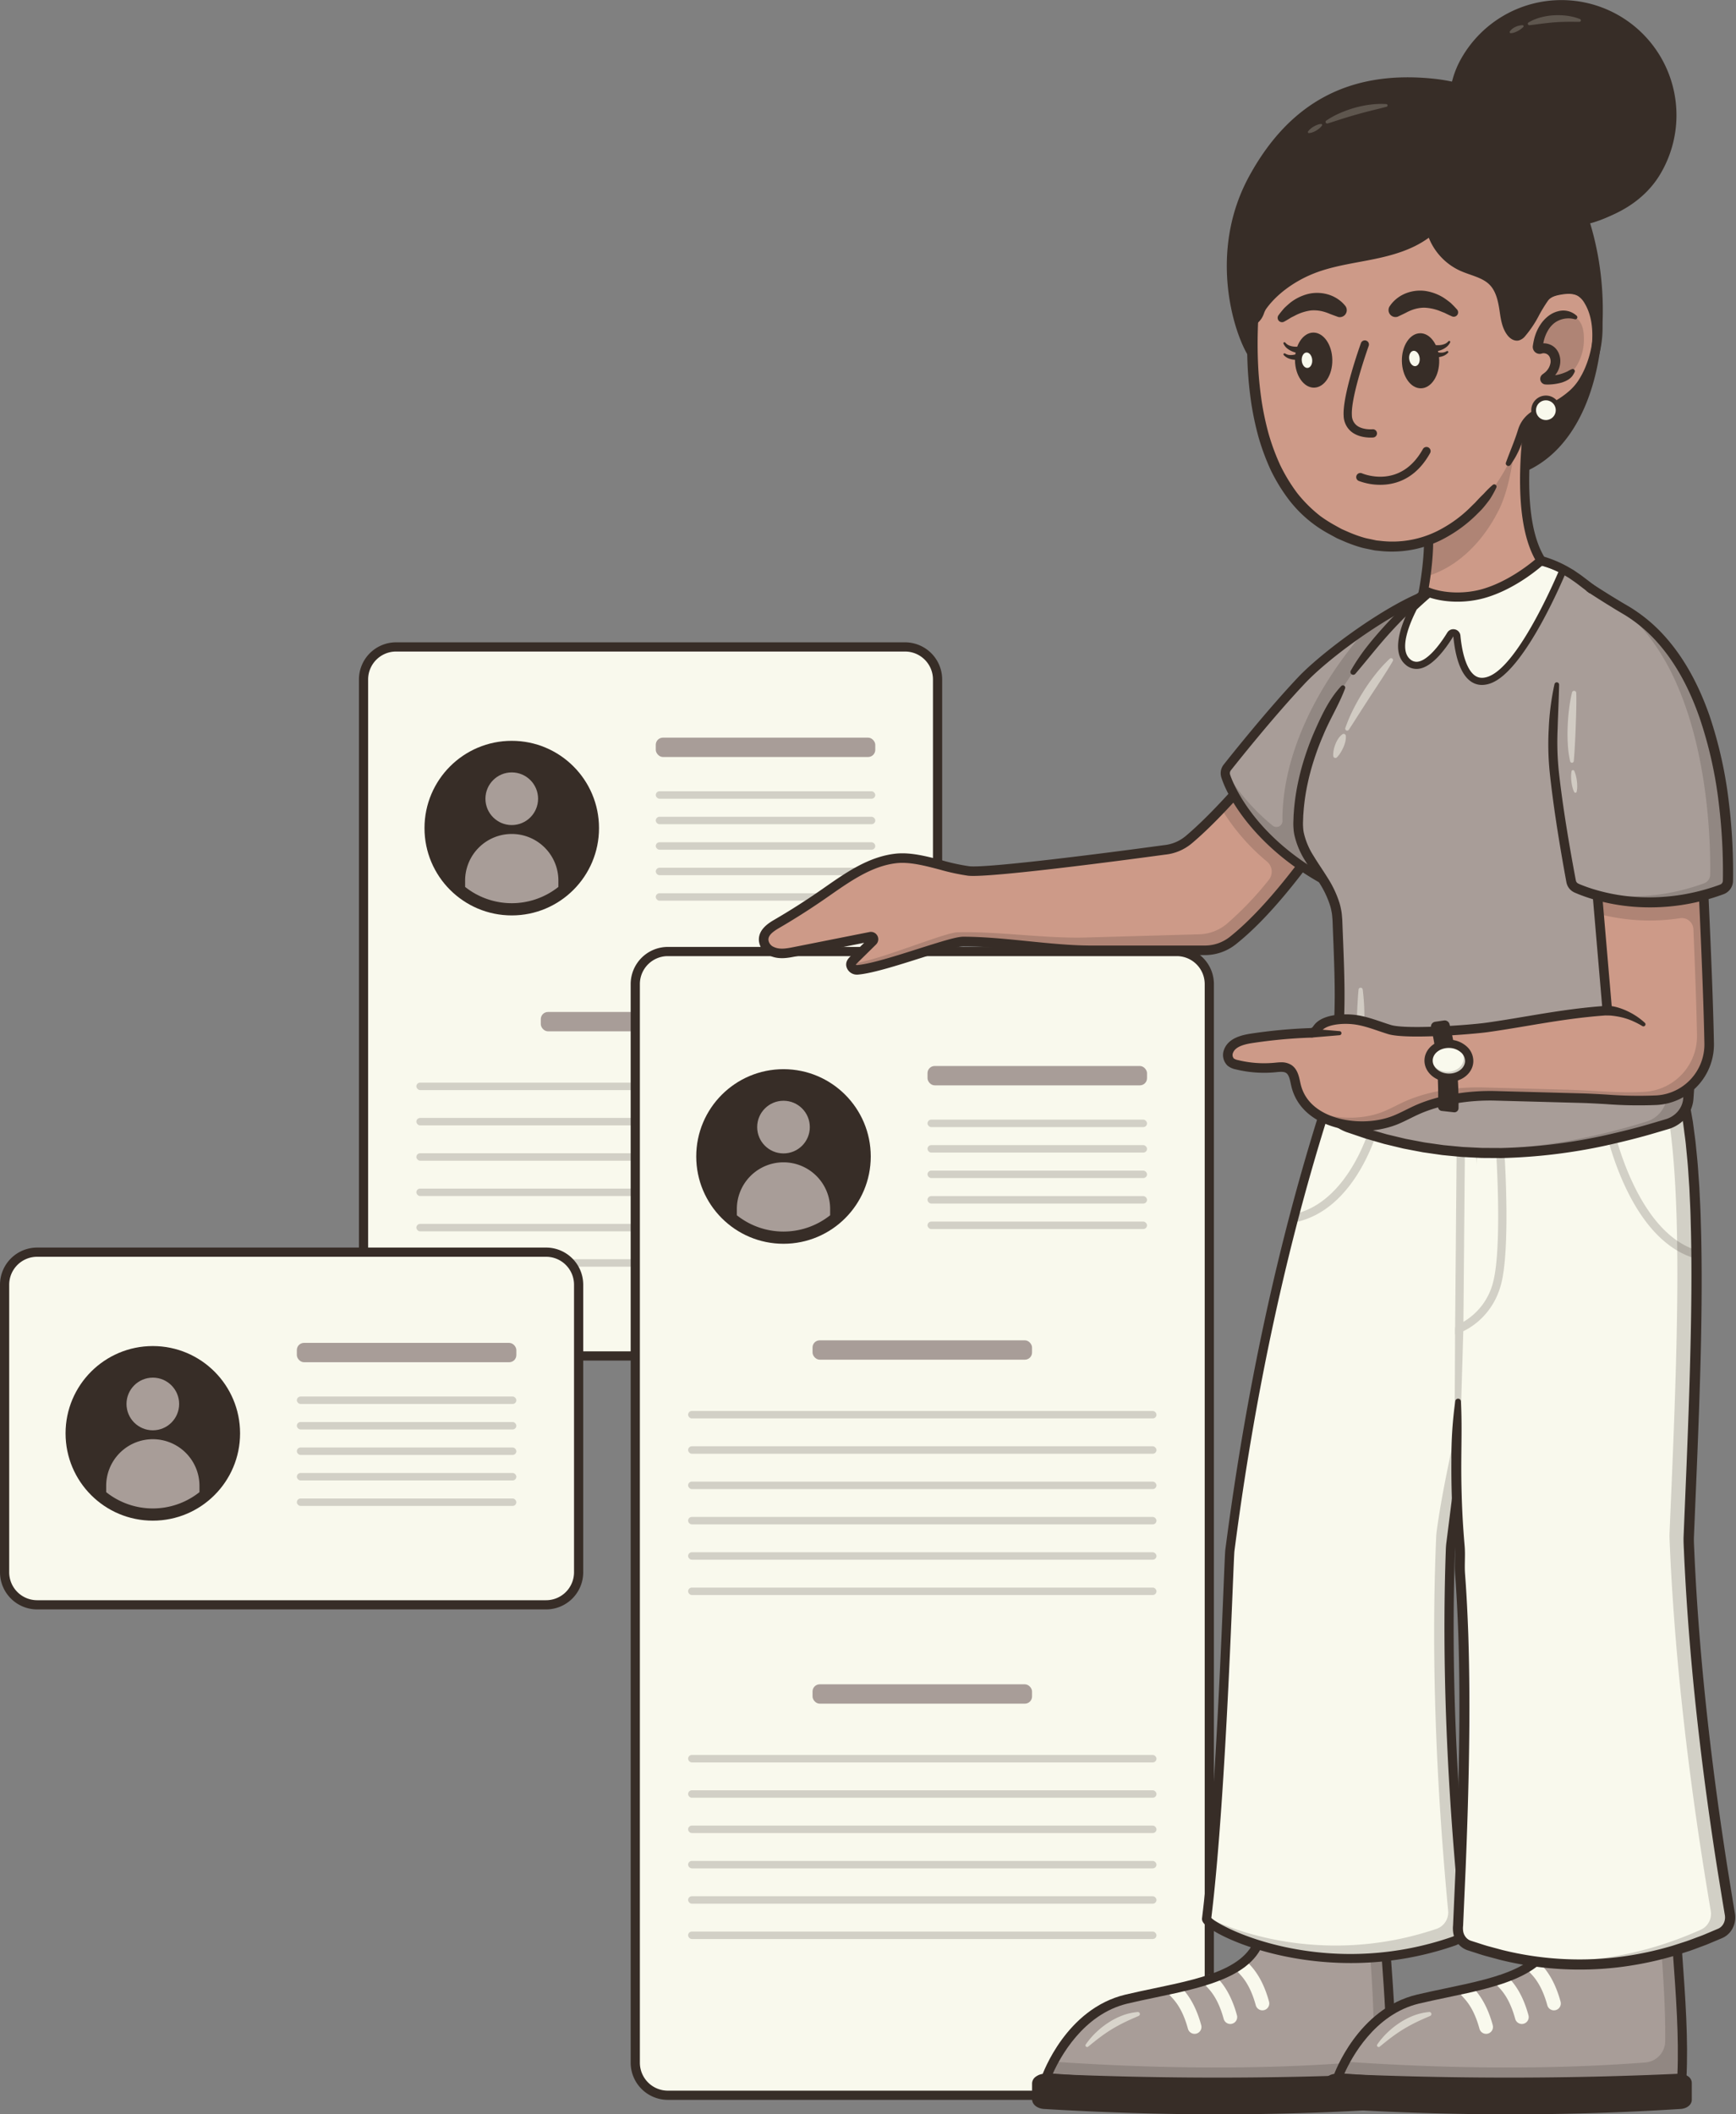 <?xml version="1.0" encoding="UTF-8" standalone="no"?><svg xmlns="http://www.w3.org/2000/svg" xmlns:xlink="http://www.w3.org/1999/xlink" data-name="Layer 1" fill="#000000" height="1000.2" preserveAspectRatio="xMidYMid meet" version="1" viewBox="0.0 -0.2 821.6 1000.2" width="821.6" zoomAndPan="magnify"><rect x="0.0" y="-0.2" width="821.6" height="1000.2" fill="#808080" stroke="none"/><g id="change1_12"><rect fill="#f9f9ed" height="335.415" rx="15.393" width="271.673" x="172.05" y="305.837"/></g><g id="change2_20"><path d="M428.33,643.429H187.443a17.59,17.59,0,0,1-17.57-17.57V321.231a17.59,17.59,0,0,1,17.57-17.57H428.33a17.59,17.59,0,0,1,17.57,17.57V625.859A17.59,17.59,0,0,1,428.33,643.429ZM187.443,308.014a13.232,13.232,0,0,0-13.216,13.217V625.859a13.232,13.232,0,0,0,13.216,13.217H428.33a13.232,13.232,0,0,0,13.217-13.217V321.231a13.232,13.232,0,0,0-13.217-13.217Z" fill="#372d27"/></g><g id="change2_21"><circle cx="242.2" cy="391.552" fill="#372d27" r="41.297"/></g><g id="change3_1"><circle cx="242.2" cy="377.649" fill="#a89d98" r="12.457"/></g><g id="change3_2"><path d="M242.2,394.316h0a22.074,22.074,0,0,0-22.074,22.075v2.975a35.477,35.477,0,0,0,44.149,0v-2.975A22.075,22.075,0,0,0,242.2,394.316Z" fill="#a89d98"/></g><g id="change3_3"><rect fill="#a89d98" height="9.154" rx="3.383" width="103.883" x="310.361" y="348.752"/></g><g id="change2_6" opacity="0.2"><rect fill="#372d27" height="3.523" rx="1.762" width="103.883" x="310.361" y="374.125"/></g><g id="change2_1" opacity="0.2"><rect fill="#372d27" height="3.523" rx="1.762" width="103.883" x="310.361" y="386.183"/></g><g id="change2_81" opacity="0.2"><rect fill="#372d27" height="3.523" rx="1.762" width="103.883" x="310.361" y="398.242"/></g><g id="change2_83" opacity="0.2"><rect fill="#372d27" height="3.523" rx="1.762" width="103.883" x="310.361" y="410.3"/></g><g id="change2_10" opacity="0.2"><rect fill="#372d27" height="3.523" rx="1.762" width="103.883" x="310.361" y="422.358"/></g><g id="change3_4"><rect fill="#a89d98" height="9.154" rx="3.383" width="103.883" x="255.945" y="478.526"/></g><g id="change2_88" opacity="0.2"><rect fill="#372d27" height="3.523" rx="1.762" width="221.667" x="197.053" y="511.951"/></g><g id="change2_86" opacity="0.2"><rect fill="#372d27" height="3.523" rx="1.762" width="221.667" x="197.053" y="528.658"/></g><g id="change2_13" opacity="0.2"><rect fill="#372d27" height="3.523" rx="1.762" width="221.667" x="197.053" y="545.366"/></g><g id="change2_82" opacity="0.2"><rect fill="#372d27" height="3.523" rx="1.762" width="221.667" x="197.053" y="562.073"/></g><g id="change2_91" opacity="0.2"><rect fill="#372d27" height="3.523" rx="1.762" width="221.667" x="197.053" y="578.781"/></g><g id="change2_14" opacity="0.2"><rect fill="#372d27" height="3.523" rx="1.762" width="221.667" x="197.053" y="595.488"/></g><g id="change1_13"><rect fill="#f9f9ed" height="166.824" rx="15.393" width="271.673" x="2.177" y="592.153"/></g><g id="change2_22"><path d="M258.457,761.154H17.57A17.589,17.589,0,0,1,0,743.585V607.546a17.59,17.59,0,0,1,17.57-17.569H258.457a17.589,17.589,0,0,1,17.569,17.569V743.585A17.588,17.588,0,0,1,258.457,761.154ZM17.57,594.33A13.232,13.232,0,0,0,4.353,607.546V743.585A13.232,13.232,0,0,0,17.57,756.8H258.457a13.231,13.231,0,0,0,13.216-13.216V607.546a13.231,13.231,0,0,0-13.216-13.216Z" fill="#372d27"/></g><g id="change2_23"><circle cx="72.327" cy="677.868" fill="#372d27" r="41.297"/></g><g id="change3_5"><circle cx="72.327" cy="663.965" fill="#a89d98" r="12.457"/></g><g id="change3_6"><path d="M72.327,680.632h0a22.075,22.075,0,0,0-22.075,22.075v2.975a35.479,35.479,0,0,0,44.15,0v-2.975A22.075,22.075,0,0,0,72.327,680.632Z" fill="#a89d98"/></g><g id="change3_7"><rect fill="#a89d98" height="9.154" rx="3.383" width="103.883" x="140.488" y="635.068"/></g><g id="change2_79" opacity="0.2"><rect fill="#372d27" height="3.523" rx="1.762" width="103.883" x="140.488" y="660.441"/></g><g id="change2_68" opacity="0.2"><rect fill="#372d27" height="3.523" rx="1.762" width="103.883" x="140.488" y="672.5"/></g><g id="change2_9" opacity="0.2"><rect fill="#372d27" height="3.523" rx="1.762" width="103.883" x="140.488" y="684.558"/></g><g id="change2_4" opacity="0.2"><rect fill="#372d27" height="3.523" rx="1.762" width="103.883" x="140.488" y="696.616"/></g><g id="change2_66" opacity="0.2"><rect fill="#372d27" height="3.523" rx="1.762" width="103.883" x="140.488" y="708.674"/></g><g id="change1_14"><rect fill="#f9f9ed" height="541.053" rx="15.393" width="271.673" x="300.657" y="449.93"/></g><g id="change2_24"><path d="M556.937,993.16H316.05a17.589,17.589,0,0,1-17.569-17.569V465.324a17.589,17.589,0,0,1,17.569-17.57H556.937a17.589,17.589,0,0,1,17.569,17.57V975.591A17.589,17.589,0,0,1,556.937,993.16ZM316.05,452.107a13.232,13.232,0,0,0-13.216,13.217V975.591a13.231,13.231,0,0,0,13.216,13.216H556.937a13.231,13.231,0,0,0,13.216-13.216V465.324a13.231,13.231,0,0,0-13.216-13.217Z" fill="#372d27"/></g><g id="change4_1"><path d="M628.244,392.836c-14.906,21.028-29.828,40.043-44.806,51.934a21.144,21.144,0,0,1-13.152,4.585H516.309c-18.911,0-41.488-4.178-60.4-4.178-6.486,0-38.012,12.457-50.092,13.418a2.9,2.9,0,0,1-2.907-1.679c-.569-1.341.259-2.2,1.031-2.966l9.094-8.971a1.217,1.217,0,0,0-1.091-2.06l-35.857,7.118c-3.648.724-7.484,1.444-10.972-.281a6.341,6.341,0,0,1-3.7-5.168c-.214-3.719,3.278-6.052,6.345-7.839q10.8-6.3,21.106-13.406c10.855-7.494,21.935-15.924,35.037-17.44,10.838-1.253,23.664,4.64,34.5,5.922,10.774,1.276,92.648-9.962,92.648-9.962a21.157,21.157,0,0,0,11.61-4.886c11.207-9.443,23.921-23.648,37.071-39.227Z" fill="#cd9a88"/></g><g id="change2_72" opacity="0.2"><path d="M611.048,415.893q2.067-2.592,4.132-5.285l.425-.556q4-5.221,7.994-10.741l.8-1.1q1.924-2.664,3.847-5.373L599.732,357.75c-7.452,8.829-14.764,17.213-21.741,24.543a98.929,98.929,0,0,0,21.657,25.1,6.209,6.209,0,0,1,.839,8.654A155.62,155.62,0,0,1,580.7,436.766a21.254,21.254,0,0,1-13.089,5.014L513.651,443.3c-18.9.534-41.589-3-60.492-2.471-6.484.183-37.645,13.525-49.693,14.827a3.01,3.01,0,0,1-.691-.013,1.957,1.957,0,0,0,.1,1.176,3.116,3.116,0,0,0,2.994,1.768c12.116-.991,43.565-13.414,50.043-13.414,18.911,0,41.488,4.178,60.4,4.178h53.977a21.207,21.207,0,0,0,13.2-4.619c9.207-7.318,18.393-17.331,27.567-28.842h0Z" fill="#372d27"/></g><g id="change3_8"><path d="M654.861,908.345c1.761,26.355,4.307,52.153,3.122,74.806-51.495,4.64-107.989,3.832-162.855-.467,0,0,10.787-30.672,37.935-37.169,28.738-6.878,65.344-9.627,64.278-37.17Z" fill="#a89d98"/></g><g id="change1_1" opacity="0.6"><path d="M513.857,966.961a36.109,36.109,0,0,1,4.8-5.632,38.788,38.788,0,0,1,5.834-4.646,33.933,33.933,0,0,1,6.669-3.417,26.657,26.657,0,0,1,7.287-1.658.964.964,0,0,1,.455,1.843l-.013.006c-2.189.961-4.335,1.855-6.415,2.89-2.1,1-4.115,2.12-6.11,3.3q-2.967,1.82-5.786,3.93c-1.886,1.4-3.712,2.9-5.58,4.418a.778.778,0,0,1-1.137-1.038Z" fill="#f9f9ed"/></g><g id="change1_15"><path d="M565.357,961.931a3.254,3.254,0,0,1-3.137-2.4c-2.536-9.3-6.07-13.128-7.769-14.968-.23-.249-.427-.463-.588-.649a3.253,3.253,0,1,1,4.919-4.259c.122.142.274.3.449.5,1.888,2.045,6.312,6.836,9.266,17.669a3.252,3.252,0,0,1-2.283,3.994A3.213,3.213,0,0,1,565.357,961.931Z" fill="#f9f9ed"/></g><g id="change1_16"><path d="M582.271,957.264a3.254,3.254,0,0,1-3.136-2.4c-2.536-9.3-6.07-13.128-7.769-14.968-.23-.248-.427-.463-.588-.649a3.253,3.253,0,0,1,4.919-4.258c.122.142.274.3.449.494,1.888,2.045,6.312,6.837,9.266,17.67a3.255,3.255,0,0,1-3.141,4.109Z" fill="#f9f9ed"/></g><g id="change1_17"><path d="M597.462,950.815a3.256,3.256,0,0,1-3.137-2.4c-2.536-9.3-6.07-13.128-7.769-14.968-.23-.248-.427-.463-.588-.649a3.253,3.253,0,0,1,4.919-4.259c.123.142.274.3.449.495,1.889,2.045,6.312,6.836,9.266,17.669a3.255,3.255,0,0,1-3.14,4.11Z" fill="#f9f9ed"/></g><g id="change2_73" opacity="0.2"><path d="M654.861,908.345H647.3c1.425,19.884,3.023,39.289,2.822,57.082a10.193,10.193,0,0,1-9.41,10.051c-45.333,3.489-94.16,2.928-142.108-.378a61.593,61.593,0,0,0-3.477,7.584c54.866,4.3,111.36,5.107,162.855.467C659.168,960.5,656.622,934.7,654.861,908.345Z" fill="#372d27"/></g><g id="change2_25"><path d="M583.577,988.487c-28.1,0-57.713-1.211-88.619-3.633l-2.823-.221.94-2.671c.456-1.3,11.5-31.869,39.482-38.564,4.346-1.04,8.941-2,13.386-2.931C571.686,935.083,596,930,595.165,908.429l-.086-2.26H656.9l.136,2.031c.334,5.024.7,10.027,1.06,14.992,1.557,21.4,3.028,41.605,2.062,60.072l-.1,1.885-1.881.17C634.74,987.431,609.815,988.487,583.577,988.487Zm-85.3-7.743c56.835,4.314,111.22,4.455,157.624.406.761-17.693-.653-37.117-2.147-57.642q-.471-6.456-.926-12.986h-53.3c-.7,23.331-27.119,28.857-52.693,34.206-4.414.923-8.978,1.878-13.264,2.9C512.483,952.678,501.571,973.331,498.276,980.744Z" fill="#372d27"/></g><g id="change2_26"><path d="M657.266,995.294a1310,1310,0,0,1-162.964.012c-2.082-.125-3.669-1.184-3.669-2.443v-7.425c0-1.424,2.011-2.541,4.371-2.436q81.385,3.62,161.605-.015c2.114-.1,3.917.9,3.917,2.178v7.943C660.526,994.229,659.119,995.175,657.266,995.294Z" fill="#372d27"/></g><g id="change2_27"><path d="M576.96,1000c-27.241,0-54.895-.84-82.789-2.521-3.312-.2-5.715-2.142-5.715-4.616v-7.425a3.972,3.972,0,0,1,1.291-2.87,7.326,7.326,0,0,1,5.354-1.741c54.328,2.417,108.633,2.412,161.408-.015a6.838,6.838,0,0,1,4.966,1.617,3.785,3.785,0,0,1,1.228,2.736v7.943c0,2.328-2.228,4.161-5.3,4.359h0C631.145,999.155,604.26,1000,576.96,1000Zm-84.151-7.36a3.009,3.009,0,0,0,1.624.493,1314.446,1314.446,0,0,0,162.694-.011h0a2.66,2.66,0,0,0,1.223-.333v-7.3a2.981,2.981,0,0,0-1.641-.329c-52.9,2.432-107.342,2.438-161.8.015a3.386,3.386,0,0,0-2.1.49Z" fill="#372d27"/></g><g id="change3_9"><path d="M792.835,908.345c1.761,26.355,4.307,52.153,3.122,74.806-51.495,4.64-107.989,3.832-162.855-.467,0,0,10.787-30.672,37.935-37.169,28.738-6.878,65.344-9.627,64.278-37.17Z" fill="#a89d98"/></g><g id="change1_8" opacity="0.6"><path d="M651.831,966.961a36.109,36.109,0,0,1,4.8-5.632,38.788,38.788,0,0,1,5.834-4.646,33.933,33.933,0,0,1,6.669-3.417,26.657,26.657,0,0,1,7.287-1.658.964.964,0,0,1,.455,1.843l-.013.006c-2.189.961-4.335,1.855-6.415,2.89-2.095,1-4.115,2.12-6.11,3.3q-2.967,1.82-5.786,3.93c-1.886,1.4-3.712,2.9-5.58,4.418a.778.778,0,0,1-1.137-1.038Z" fill="#f9f9ed"/></g><g id="change1_18"><path d="M703.331,961.931a3.254,3.254,0,0,1-3.137-2.4c-2.536-9.3-6.07-13.128-7.769-14.968-.23-.249-.427-.463-.588-.649a3.253,3.253,0,1,1,4.919-4.259c.122.142.274.3.449.5,1.888,2.045,6.312,6.836,9.266,17.669a3.252,3.252,0,0,1-2.283,3.994A3.213,3.213,0,0,1,703.331,961.931Z" fill="#f9f9ed"/></g><g id="change1_19"><path d="M720.245,957.264a3.254,3.254,0,0,1-3.136-2.4c-2.536-9.3-6.07-13.128-7.769-14.968-.23-.248-.427-.463-.588-.649a3.253,3.253,0,0,1,4.919-4.258c.122.142.274.3.449.494,1.888,2.045,6.312,6.837,9.266,17.67a3.255,3.255,0,0,1-3.141,4.109Z" fill="#f9f9ed"/></g><g id="change1_20"><path d="M735.436,950.815a3.256,3.256,0,0,1-3.137-2.4c-2.536-9.3-6.07-13.128-7.769-14.968-.23-.248-.427-.463-.588-.649a3.253,3.253,0,0,1,4.919-4.259c.123.142.274.3.449.495,1.889,2.045,6.312,6.836,9.266,17.669a3.255,3.255,0,0,1-3.14,4.11Z" fill="#f9f9ed"/></g><g id="change2_76" opacity="0.2"><path d="M792.835,908.345h-7.56c1.425,19.884,3.023,39.289,2.822,57.082a10.193,10.193,0,0,1-9.41,10.051c-45.333,3.489-94.16,2.928-142.108-.378a61.593,61.593,0,0,0-3.477,7.584c54.866,4.3,111.36,5.107,162.855.467C797.142,960.5,794.6,934.7,792.835,908.345Z" fill="#372d27"/></g><g id="change2_28"><path d="M721.55,988.487c-28.1,0-57.712-1.211-88.618-3.633l-2.822-.221.938-2.671c.457-1.3,11.5-31.869,39.483-38.564,4.346-1.04,8.942-2,13.387-2.931,25.742-5.384,50.057-10.47,49.222-32.038l-.087-2.26h61.818l.136,2.031c.335,5.018.7,10.016,1.06,14.976,1.558,21.4,3.03,41.617,2.064,60.088l-.1,1.885-1.88.17C772.714,987.431,747.79,988.487,721.55,988.487Zm-85.3-7.743c56.828,4.314,111.216,4.455,157.62.406.761-17.7-.654-37.127-2.149-57.657-.312-4.3-.628-8.626-.924-12.971H737.5c-.7,23.331-27.12,28.857-52.693,34.206-4.414.923-8.979,1.878-13.264,2.9C650.5,952.667,639.561,973.328,636.254,980.744Z" fill="#372d27"/></g><g id="change2_29"><path d="M795.24,995.294a1310,1310,0,0,1-162.964.012c-2.082-.125-3.669-1.184-3.669-2.443v-7.425c0-1.424,2.011-2.541,4.371-2.436q81.386,3.62,161.605-.015c2.114-.1,3.917.9,3.917,2.178v7.943C798.5,994.229,797.093,995.175,795.24,995.294Z" fill="#372d27"/></g><g id="change2_30"><path d="M714.933,1000c-27.24,0-54.894-.84-82.787-2.521-3.312-.2-5.716-2.142-5.716-4.616v-7.425a3.98,3.98,0,0,1,1.291-2.871,7.332,7.332,0,0,1,5.353-1.74c54.327,2.417,108.634,2.412,161.408-.015a6.841,6.841,0,0,1,4.966,1.617,3.783,3.783,0,0,1,1.228,2.736v7.943c0,2.329-2.228,4.162-5.3,4.359h0C769.118,999.155,742.234,1000,714.933,1000Zm-84.149-7.36a3.008,3.008,0,0,0,1.623.493,1314.625,1314.625,0,0,0,162.693-.011h0a2.66,2.66,0,0,0,1.223-.333v-7.3a2.977,2.977,0,0,0-1.641-.328c-52.9,2.432-107.343,2.438-161.8.015a3.444,3.444,0,0,0-2.1.489Z" fill="#372d27"/></g><g id="change1_21"><path d="M687.871,918.132c-63.821,22.1-117.274-6.977-116.821-10.645C578.271,849,581.489,737.713,582.06,733.3c7.737-59.8,21.238-133.8,45.177-208.974,1.293-4.06,10.215-9.1,14.468-8.847l51.653,3a8.1,8.1,0,0,1,7.572,6.972c6.1,44.8-4.179,124.874-14.26,204.527-.109.863-.18,1.724-.211,2.593q-2.911,79.928,6.948,177A8.2,8.2,0,0,1,687.871,918.132Z" fill="#f9f9ed"/></g><g id="change2_2" opacity="0.2"><path d="M686.459,732.567c.031-.869.1-1.731.211-2.593,10.081-79.653,20.356-159.727,14.26-204.527a8.057,8.057,0,0,0-5.4-6.513,7.806,7.806,0,0,1,.173.784c3.58,27.834,6.811,63.54,1.6,109.956-3.183,28.362-13.313,64.278-17.357,94.461-.115.861-.193,1.723-.231,2.591q-3.5,79.9,5.655,177.048a8.2,8.2,0,0,1-5.6,8.523c-48.851,16.513-91.436,3.243-108.634-5.587-.031.257-.062.522-.093.777-.453,3.668,53,32.74,116.821,10.645a8.2,8.2,0,0,0,5.536-8.563Q683.5,812.426,686.459,732.567Z" fill="#372d27"/></g><g id="change2_31"><path d="M639.262,928.441c-34.073,0-60.5-11.3-68.156-17.485-1.2-.974-2.409-2.179-2.217-3.735,5.612-45.451,8.837-123.693,10.213-157.1.459-11.114.666-16.07.8-17.1,9.722-75.13,24.95-145.567,45.262-209.355,1.642-5.157,11.478-10.684,16.669-10.36l51.652,3a10.293,10.293,0,0,1,9.6,8.851c6.062,44.55-4.084,124.722-13.9,202.254l-.36,2.839c-.1.8-.168,1.607-.2,2.4-1.937,53.141.4,112.592,6.939,176.7a10.353,10.353,0,0,1-6.989,10.841h0A150.43,150.43,0,0,1,639.262,928.441ZM573.289,907.1c2.181,2.244,14.919,9.49,35.079,13.81a146.873,146.873,0,0,0,78.791-4.838h0a6.013,6.013,0,0,0,4.082-6.285c-6.56-64.309-8.9-123.962-6.958-177.3.034-.923.11-1.861.229-2.789l.359-2.838c9.777-77.253,19.887-157.136,13.9-201.12a5.932,5.932,0,0,0-5.542-5.093l-51.651-3c-3.575-.189-11.352,4.456-12.268,7.335-20.235,63.54-35.407,133.721-45.093,208.593-.114.883-.4,7.872-.767,16.72C582.079,783.6,578.874,861.387,573.289,907.1Z" fill="#372d27"/></g><g id="change1_22"><path d="M814.232,914.361q-59.016,26.439-118.98,5.757a8.165,8.165,0,0,1-5.237-8.2c3-62.015,4.574-120.709,1-167.46-.338-4.439.2-8.9-.2-13.329C685.07,666.9,696.6,604.02,700.194,524.818a7.79,7.79,0,0,1,7.352-7.7l82.265-1.653a7.674,7.674,0,0,1,7.511,6.372c8.938,44.2,5.353,124.823,1.917,205.012-.038.868-.04,1.733,0,2.6q3.209,79.913,19.482,175.945A8.256,8.256,0,0,1,814.232,914.361Z" fill="#f9f9ed"/></g><g id="change2_7" opacity="0.2"><path d="M818.716,905.4q-16.326-96.1-19.482-175.946c-.035-.868-.033-1.733,0-2.6,3.436-80.189,7.021-160.812-1.917-205.012a7.674,7.674,0,0,0-7.511-6.372l-4.143.083a8.178,8.178,0,0,1,2.565,4.51c8.938,44.2,5.352,124.824,1.916,205.013-.037.868-.039,1.733,0,2.6q3.208,79.914,19.481,175.946a8.253,8.253,0,0,1-4.483,8.961q-45.556,20.409-91.677,12.731,50.724,11.462,100.766-10.952A8.256,8.256,0,0,0,818.716,905.4Z" fill="#372d27"/></g><g id="change2_32"><path d="M698.02,524.719a10.518,10.518,0,0,1,3.71-7.607,9.47,9.47,0,0,1,3.988-1.965,8.992,8.992,0,0,1,1.117-.17c.384-.032.767-.055,1.019-.054l1.723-.037,13.787-.295L750.939,514l27.574-.589,6.893-.148,3.447-.073.862-.019c.347.007.753,0,1.124.043a9.543,9.543,0,0,1,2.225.488,10.125,10.125,0,0,1,6.085,6.14,9.5,9.5,0,0,1,.318,1.048l.125.523.077.429.305,1.719.609,3.437.6,3.439.461,3.448c.292,2.3.648,4.6.886,6.9.44,4.606.972,9.211,1.242,13.822l.482,6.915.333,6.916c.262,4.611.338,9.22.488,13.831.46,18.439.3,36.863-.1,55.268-.429,18.4-1.106,36.793-1.85,55.172l-1.159,27.561-.287,6.874c-.048,2.045.1,4.415.2,6.693.188,4.583.441,9.162.692,13.742,2.093,36.636,5.978,73.17,11.082,109.53q1.933,13.632,4.07,27.237l2.2,13.6,1.129,6.792a11.154,11.154,0,0,1-1.71,8.352,10.094,10.094,0,0,1-3.3,3.054c-.317.166-.726.381-.98.484l-.8.34-1.608.68L809.428,919c-1.067.465-2.146.9-3.244,1.293-2.187.8-4.355,1.653-6.558,2.41l-6.655,2.145a163,163,0,0,1-27.384,5.649,156.616,156.616,0,0,1-55.6-3.556l-6.751-1.819c-2.25-.607-4.445-1.393-6.67-2.081l-1.664-.534-.416-.134-.529-.206a10.647,10.647,0,0,1-1.035-.492,10.166,10.166,0,0,1-3.313-3.009,10.763,10.763,0,0,1-1.746-4.022,14.359,14.359,0,0,1-.176-4.039l1.23-27.535c.748-18.357,1.34-36.717,1.611-55.075.289-18.357.241-36.713-.351-55.039-.331-9.16-.765-18.315-1.446-27.444-.08-1.1-.169-2.412-.177-3.581-.019-1.2,0-2.373.02-3.527.044-2.308.1-4.535-.069-6.669-.391-4.545-.736-9.205-.985-13.808q-.736-13.851-.61-27.712a190.323,190.323,0,0,1,1.837-27.617,1.346,1.346,0,0,1,2.675.135c.472,9.212.241,18.361.173,27.514s.125,18.3.613,27.426c.25,4.577.586,9.087.984,13.7.187,2.451.125,4.828.084,7.114-.02,1.144-.036,2.266-.019,3.367.012,1.131.081,2.115.166,3.3.691,9.207,1.13,18.422,1.466,27.636.6,18.43.657,36.857.374,55.269-.265,18.412-.852,36.81-1.6,55.2l-1.221,27.572a9.738,9.738,0,0,0,.079,2.825,6,6,0,0,0,.978,2.257,5.385,5.385,0,0,0,1.742,1.594,5.774,5.774,0,0,0,.523.245l.272.109.405.13,1.62.518c2.166.669,4.3,1.435,6.492,2.024l6.565,1.766a151.815,151.815,0,0,0,53.9,3.433,158.17,158.17,0,0,0,26.566-5.492l6.47-2.087c2.142-.738,4.254-1.57,6.383-2.349,1.068-.38,2.119-.806,3.159-1.261l3.134-1.326,1.568-.663.783-.331c.279-.116.371-.184.567-.275a5.3,5.3,0,0,0,1.71-1.6,5.955,5.955,0,0,0,.938-2.259,6.447,6.447,0,0,0,.123-1.241c-.01-.208-.012-.418-.035-.625s-.04-.374-.1-.693l-1.135-6.81-2.21-13.631q-2.164-13.638-4.093-27.315c-5.132-36.468-9.045-73.129-11.161-109.926-.254-4.6-.509-9.2-.7-13.8-.094-2.314-.253-4.534-.2-7.087l.286-6.905,1.148-27.551c.737-18.365,1.406-36.727,1.828-55.087.438-18.357.651-36.716.24-55.042-.138-4.578-.2-9.163-.45-13.733l-.313-6.859-.459-6.842c-.255-4.57-.77-9.1-1.19-13.649-.229-2.27-.574-4.519-.854-6.779l-.443-3.387-.577-3.356-.585-3.353-.293-1.677-.073-.419-.076-.315a5.193,5.193,0,0,0-.18-.6,5.521,5.521,0,0,0-3.271-3.372,4.921,4.921,0,0,0-1.133-.251c-.2-.025-.37-.014-.6-.026l-.862.017-3.447.064-6.894.13-27.575.519-27.576.519-13.787.259-1.724.033c-.323,0-.513.021-.7.034a4.838,4.838,0,0,0-.586.085,5.078,5.078,0,0,0-2.136,1.054,6.155,6.155,0,0,0-2.15,4.437v.008a2.176,2.176,0,0,1-4.348-.2Z" fill="#372d27"/></g><g fill="#372d27" id="change2_11" opacity="0.2"><path d="M688.641,631.066l.726-84.8a1.951,1.951,0,0,1,1.951-1.935h.017a1.951,1.951,0,0,1,1.935,1.968l-.674,78.817a30.266,30.266,0,0,0,14.137-19.138c4.094-16.224,1.5-58.478,1.471-58.9a1.952,1.952,0,1,1,3.9-.244c.111,1.76,2.66,43.293-1.583,60.1-4.417,17.5-18.621,22.932-19.224,23.154Z"/><path d="M692.568,628.31l-1.144,38.672v.057a1.48,1.48,0,0,1-2.96-.051l.2-38.787a1.952,1.952,0,0,1,3.9.02v.089Z"/></g><g id="change2_33"><path d="M405.568,460.863a5.106,5.106,0,0,1-4.735-3.065c-1.183-2.787.784-4.726,1.524-5.456l6.623-6.533-32.453,6.442c-3.643.722-8.178,1.622-12.412-.472a8.607,8.607,0,0,1-4.953-7.061c-.31-5.391,4.939-8.449,7.462-9.919,7.126-4.152,14.178-8.632,20.961-13.314q1.392-.96,2.789-1.937c10.19-7.1,20.727-14.436,33.271-15.887,7.119-.824,14.827,1.2,22.279,3.151a97.122,97.122,0,0,0,12.744,2.771c8.3.976,63.856-6.084,92.076-9.957a18.9,18.9,0,0,0,10.462-4.375c12.029-10.136,25.985-26.144,36.8-38.957l1.758-2.083,31.314,38.532-.991,1.4c-13.211,18.635-28.917,39.434-45.246,52.4a23.5,23.5,0,0,1-14.555,5.075H516.309c-9.569,0-20.172-1.068-30.426-2.1-10.143-1.022-20.631-2.078-29.972-2.078-2.624,0-11.323,2.765-19.736,5.44-10.958,3.483-23.377,7.43-30.178,7.971C405.854,460.857,405.71,460.863,405.568,460.863Zm-.54-4.773a.715.715,0,0,0,.612.255c6.284-.5,18.441-4.364,29.167-7.774,11.024-3.5,17.94-5.651,21.1-5.651,9.568,0,20.171,1.067,30.425,2.1,10.143,1.022,20.631,2.078,29.973,2.078h53.977a18.97,18.97,0,0,0,11.748-4.1c15.551-12.344,31.242-33.026,43.377-50.074L599.7,361.286c-10.658,12.567-23.942,27.61-35.58,37.417a23.314,23.314,0,0,1-12.849,5.407c-3.264.45-82.2,11.247-93.129,9.957a102.075,102.075,0,0,1-13.36-2.887c-7.047-1.849-14.335-3.76-20.614-3.035-11.415,1.321-21.478,8.33-31.209,15.108q-1.407.978-2.805,1.947c-6.877,4.748-14.028,9.29-21.253,13.5-3.229,1.881-5.353,3.58-5.227,5.759a4.1,4.1,0,0,0,2.446,3.274c2.86,1.414,6.252.741,9.532.09l35.857-7.118a3.474,3.474,0,0,1,3.116,5.881l-9.093,8.971A6.606,6.606,0,0,0,405.028,456.09Z" fill="#372d27"/></g><g id="change3_10"><path d="M692.177,282.007c-6.111-14.426-59.123,21.487-76.272,39.7-14.415,15.307-30.349,35.2-35.061,41.148a4.377,4.377,0,0,0-.746,4.031c2.459,7.917,14.51,31.319,46.2,48.948,1.606.893,6.862.825,8.272-.354C648.717,403.638,717.4,341.541,692.177,282.007Z" fill="#a89d98"/></g><g id="change2_34"><path d="M629.964,418.607a10.711,10.711,0,0,1-4.727-.875c-30.177-16.79-43.879-39.457-47.218-50.2a6.569,6.569,0,0,1,1.118-6.028c4.587-5.793,20.679-25.888,35.184-41.289,13.645-14.491,57.667-46.449,73.943-43.524a7.443,7.443,0,0,1,5.917,4.47c25.982,61.336-43.937,124.041-58.218,135.989C634.777,418.138,632.316,418.607,629.964,418.607Zm55.887-137.77c-14.4,0-53.164,26.221-68.36,42.358C603.1,338.47,587.11,358.444,582.551,364.2a2.19,2.19,0,0,0-.375,2.035c.346,1.112,8.89,27.5,45.178,47.691,1.013.523,4.954.423,5.854-.15,6.038-5.055,27.106-23.566,43.1-48.331,19.575-30.314,24.24-58.1,13.865-82.592h0a3.112,3.112,0,0,0-2.677-1.884A9.378,9.378,0,0,0,685.851,280.837Z" fill="#372d27"/></g><g id="change2_70" opacity="0.2"><path d="M692.177,282.007a5.264,5.264,0,0,0-.523-.934c-.039-.056-.082-.109-.123-.164a4.813,4.813,0,0,0-.617-.68c-.016-.014-.027-.033-.043-.047l0,.009c-5.934-5.25-25.008,3.932-43.083,15.924-23.22,26.042-40.47,58.7-40.853,90.594,0,.425,0,.845.021,1.263a2.845,2.845,0,0,1-4.628,2.411,99.07,99.07,0,0,1-22.325-25.75,4.39,4.39,0,0,0,.093,2.249c2.258,7.271,12.622,27.6,38.846,44.529l.363.233c.624.4,1.251.8,1.893,1.193.327.2.662.4.994.6.481.291.959.583,1.45.871.869.511,1.75,1.018,2.651,1.519,1.606.893,6.862.825,8.271-.354C648.717,403.638,717.4,341.541,692.177,282.007Z" fill="#372d27"/></g><g id="change3_11"><path d="M789.172,531.54c-55.768,17.313-103.87,18.766-151.089,1.618-5.333-1.937-10.811-6.832-9.554-12.016,7.593-31.33,5.372-59.2,4.414-86.348-.642-18.2-18.783-28.741-18.586-45.153.543-45.191,34.923-91.919,72.2-119.178h0a54.656,54.656,0,0,1,60.389,3.165c21.469,16,46.8,39.175,50.6,61.274,9.282,54.041,6.312,118.571,1.494,184.681A13.746,13.746,0,0,1,789.172,531.54Z" fill="#a89d98"/></g><g id="change1_23"><path d="M739.76,269.453h0a54.442,54.442,0,0,0-20.716-5.469l-38.034,12.76c-4.033,3.242-8,6.712-11.879,10.362-4.231,8.233-9.016,20.64-2.81,25.869,6.935,5.844,15.678-5.908,20.074-13.033a1.682,1.682,0,0,1,3.1.735c.84,8.965,3.956,25.029,15.524,20.744C720.856,315.557,739.76,269.453,739.76,269.453Z" fill="#f9f9ed"/></g><g id="change2_35"><path d="M701.374,323.824a9.009,9.009,0,0,1-4.882-1.409c-5.84-3.673-7.939-13.763-8.671-21.581-3.964,6.432-9.989,14.315-16.13,15.3a7.764,7.764,0,0,1-6.457-1.869c-6.895-5.809-2.5-18.394,2.4-27.928l.133-.258.211-.2c3.955-3.724,7.986-7.24,11.98-10.449l.235-.189,38.629-12.96.327.021A55.822,55.822,0,0,1,740.5,267.94l1.414.694-.6,1.458c-.783,1.911-19.372,46.859-35.711,52.91A12.19,12.19,0,0,1,701.374,323.824ZM687.8,297.456a3.478,3.478,0,0,1,.792.092,3.329,3.329,0,0,1,2.591,2.972c.922,9.839,3.513,16.779,7.109,19.041,1.723,1.083,3.735,1.173,6.151.279,13.42-4.971,29.773-41.7,33.14-49.554a52.479,52.479,0,0,0-18.312-4.6l-37.433,12.558c-3.778,3.046-7.589,6.371-11.335,9.888-3.545,6.957-8.5,19-3.091,23.552a4.468,4.468,0,0,0,3.751,1.118c3.752-.6,8.783-5.612,13.8-13.748A3.309,3.309,0,0,1,687.8,297.456Z" fill="#372d27"/></g><g id="change2_36"><circle cx="738.858" cy="54.486" fill="#372d27" r="52.776"/></g><g id="change1_2" opacity="0.2"><path d="M723.411,10.415a23,23,0,0,1,5.8-2.392,30.283,30.283,0,0,1,6.207-.987,31.984,31.984,0,0,1,6.279.235,25.708,25.708,0,0,1,6.066,1.542.677.677,0,0,1-.256,1.306c-2.035,0-4.017-.041-5.989-.008s-3.926.107-5.877.26-3.892.358-5.843.608-3.911.528-5.947.739a.7.7,0,0,1-.776-.622A.713.713,0,0,1,723.411,10.415Z" fill="#f9f9ed"/></g><g id="change1_6" opacity="0.2"><path d="M714.563,14.708a5,5,0,0,1,1.209-1.311,8.351,8.351,0,0,1,4.839-1.676.485.485,0,0,1,.472.5.5.5,0,0,1-.135.323,10.335,10.335,0,0,1-2.718,1.967,9.906,9.906,0,0,1-1.5.655,6,6,0,0,1-1.7.334.52.52,0,0,1-.541-.5A.531.531,0,0,1,714.563,14.708Z" fill="#f9f9ed"/></g><g id="change2_37"><path d="M735.636,107.172c-9.183,0-17.732-1.9-24.009-5.521h0c-9.546-5.511-18.261-17.574-22.742-31.481-5.074-15.749-4.078-30.99,2.808-42.915a54.462,54.462,0,1,1,94.33,54.462c-6.885,11.925-19.585,20.409-35.762,23.888A69.909,69.909,0,0,1,735.636,107.172ZM738.944,3.405a51.125,51.125,0,0,0-44.332,25.536c-8.638,14.962-5.285,31.605-2.518,40.195,4.236,13.144,12.367,24.485,21.219,29.6h0c8.851,5.111,22.738,6.482,36.239,3.577,8.823-1.9,24.913-7.315,33.552-22.278a51.075,51.075,0,0,0-44.16-76.626Z" fill="#372d27"/></g><g id="change1_11" opacity="0.5"><path d="M636.7,344.2a71.6,71.6,0,0,1,3.862-9.038,95.541,95.541,0,0,1,4.861-8.536,90.079,90.079,0,0,1,5.681-8.006,64.435,64.435,0,0,1,6.656-7.229.918.918,0,0,1,1.416,1.132c-1.614,2.837-3.366,5.536-5.1,8.24L648.8,328.8l-5.211,8.079c-1.731,2.7-3.431,5.43-5.227,8.133a.933.933,0,0,1-1.662-.815Z" fill="#f9f9ed"/></g><g id="change1_10" opacity="0.5"><path d="M630.989,357.427a11.2,11.2,0,0,1,.233-2.9,16.174,16.174,0,0,1,.806-2.7,12.809,12.809,0,0,1,1.276-2.5,8.528,8.528,0,0,1,2-2.159,1.034,1.034,0,0,1,1.446.223,1.07,1.07,0,0,1,.2.541,9.371,9.371,0,0,1-.286,2.876,14.661,14.661,0,0,1-.907,2.577,19.771,19.771,0,0,1-1.279,2.423,12.911,12.911,0,0,1-1.747,2.261l0,0a1.018,1.018,0,0,1-1.731-.65Z" fill="#f9f9ed"/></g><g id="change1_9" opacity="0.5"><path d="M641.668,500.767c.022-5.5.245-10.938.41-16.4.2-5.46.356-10.925.878-16.423a1,1,0,0,1,1.986-.036,105.148,105.148,0,0,1,.727,16.572A98.7,98.7,0,0,1,643.912,501a1.133,1.133,0,0,1-2.244-.232Z" fill="#f9f9ed"/></g><g id="change2_38"><path d="M639.294,317.064a92.039,92.039,0,0,1,6.881-10.378c2.538-3.285,5.217-6.46,7.99-9.549a209.7,209.7,0,0,1,17.686-17.515c3.129-2.729,6.313-5.4,9.611-7.928.811-.648,1.656-1.255,2.483-1.883l1.248-.934a2.458,2.458,0,0,1,.331-.228l.175-.1.352-.191.7-.381c.943-.5,1.864-1.04,2.826-1.5l2.92-1.312a59.92,59.92,0,0,1,12.262-3.587,61.767,61.767,0,0,1,12.757-.757,60.254,60.254,0,0,1,12.605,2.131,56.959,56.959,0,0,1,11.809,4.9l2.77,1.612,2.643,1.811c1.761,1.211,3.332,2.487,5.007,3.728,3.266,2.545,6.51,5.121,9.667,7.811a195.486,195.486,0,0,1,18.042,17.2,98.954,98.954,0,0,1,14.709,20.421,31.305,31.305,0,0,1,1.382,2.884c.417.986.913,1.932,1.262,2.952l1.05,3.057.26.765.188.793.369,1.588c.564,2.152.777,4.148,1.123,6.2l.962,6.13c.5,4.1,1.093,8.2,1.526,12.307.387,4.113.9,8.218,1.167,12.338,1.333,16.467,1.835,32.973,1.839,49.46-.017,32.983-1.967,65.88-4.288,98.7-.085,1.061-.107,1.949-.276,3.251a16.447,16.447,0,0,1-.961,3.526,16.19,16.19,0,0,1-4.159,5.883,17.154,17.154,0,0,1-6.2,3.529l-5.967,1.764c-7.923,2.377-15.971,4.352-24.055,6.156a260.94,260.94,0,0,1-49.358,5.92l-6.234-.034-3.117-.022-3.115-.149-6.228-.319-6.21-.592-3.1-.3-3.089-.439-6.176-.888-6.128-1.171-3.063-.592-3.033-.726-6.064-1.463-5.992-1.731-2.994-.873-2.953-1-5.91-2a21.579,21.579,0,0,1-6.007-3.4,16.53,16.53,0,0,1-2.535-2.5,11.884,11.884,0,0,1-1.949-3.231,9.133,9.133,0,0,1-.705-4.007,6.3,6.3,0,0,1,.124-1.041l.09-.518.085-.386.334-1.484c.439-1.98.92-3.951,1.272-5.95,3.142-15.937,4-32.26,3.691-48.6-.128-8.176-.486-16.369-.806-24.593l-.115-3.086L630.644,435l-.131-1.419a16.91,16.91,0,0,0-.388-2.8,20.4,20.4,0,0,0-.685-2.764,45.234,45.234,0,0,0-5.036-10.562c-2.1-3.422-4.48-6.781-6.661-10.405a38.837,38.837,0,0,1-5.087-11.993,18.988,18.988,0,0,1-.469-3.346,25.909,25.909,0,0,1-.07-3.3l.116-3.156.249-3.146a103.826,103.826,0,0,1,1.906-12.449,116.28,116.28,0,0,1,3.277-12.126q1.932-5.971,4.436-11.722c3.373-7.607,6.9-15.291,12.665-21.466a1.094,1.094,0,0,1,1.824,1.129l0,.013c-2.908,7.784-7.246,14.594-10.328,22.112q-2.416,5.566-4.279,11.337a111.951,111.951,0,0,0-3.143,11.67,99.113,99.113,0,0,0-1.813,11.913l-.236,3-.107,3a21.5,21.5,0,0,0,.062,2.855,14.863,14.863,0,0,0,.387,2.746,34.411,34.411,0,0,0,4.541,10.57c2.059,3.42,4.438,6.776,6.644,10.356a49.756,49.756,0,0,1,5.533,11.636,24.876,24.876,0,0,1,.8,3.212,21.01,21.01,0,0,1,.459,3.294l.147,1.651.058,1.537.117,3.075c.326,8.2.695,16.437.832,24.7.325,16.51-.523,33.218-3.733,49.571-.36,2.051-.851,4.075-1.3,6.108l-.342,1.523-.079.367-.035.243a2.274,2.274,0,0,0-.06.485,4.44,4.44,0,0,0,.373,2.007,7.239,7.239,0,0,0,1.234,2.016,11.879,11.879,0,0,0,1.85,1.815,16.889,16.889,0,0,0,4.675,2.643l5.769,1.95,2.887.976,2.926.85,5.855,1.686,5.924,1.422,2.962.708,2.991.574,5.984,1.139,6.03.86,3.016.427,3.032.29,6.065.574,6.086.305,3.043.145,3.048.017,6.1.029a256.144,256.144,0,0,0,48.422-5.858c7.958-1.784,15.886-3.735,23.709-6.091l5.856-1.736a12.313,12.313,0,0,0,4.435-2.523,11.347,11.347,0,0,0,2.9-4.1,11.634,11.634,0,0,0,.654-2.41c.1-.736.163-1.9.239-2.892,2.386-32.766,4.4-65.561,4.479-98.352.03-16.39-.436-32.777-1.723-49.089-.258-4.085-.755-8.143-1.13-12.214-.419-4.067-.992-8.112-1.482-12.169l-.938-6.053c-.33-2-.565-4.1-1.057-5.927l-.323-1.415-.163-.708-.238-.694-.946-2.776c-.311-.926-.778-1.808-1.157-2.715a27.7,27.7,0,0,0-1.274-2.675,94.654,94.654,0,0,0-14.012-19.5A191.386,191.386,0,0,0,759.21,286.14c-3.1-2.648-6.285-5.191-9.5-7.7-1.625-1.209-3.249-2.527-4.875-3.645l-2.437-1.681-2.557-1.492a52.66,52.66,0,0,0-10.9-4.555,55.986,55.986,0,0,0-11.654-2,57.581,57.581,0,0,0-11.811.677,55.734,55.734,0,0,0-11.362,3.3l-2.708,1.209c-.893.423-1.745.927-2.621,1.385l-.653.351-.327.175-.163.088c.291-.2-.007.011.018,0l-1.221.911c-.811.613-1.638,1.2-2.433,1.837-3.232,2.466-6.354,5.076-9.425,7.742a205.641,205.641,0,0,0-17.373,17.134c-5.454,6.054-10.421,12.471-15.764,18.687l-.01.011a1.315,1.315,0,0,1-2.141-1.5Z" fill="#372d27"/></g><g id="change2_92" opacity="0.2"><path d="M797.544,334.9c-2.915-16.973-18.535-34.578-35.35-49.082h-8.851c16.328,14.29,31.243,31.441,34.086,47.987,9.282,54.041,6.311,118.571,1.494,184.681a13.747,13.747,0,0,1-9.867,11.957q-52.494,16.3-99.965,12.345,51.948,6.839,110.08-11.25a13.747,13.747,0,0,0,9.867-11.957C803.856,453.473,806.826,388.943,797.544,334.9Z" fill="#372d27"/></g><g id="change4_2"><path d="M673.76,240.46c5.311,11.046,0,38.5,0,38.5,7.465,3.808,18.8,4.215,27.794,1.771,15.253-4.143,27.794-15.784,27.794-15.784-14.55-23.22-4.581-73.977-2.882-88.608.245-2.1.4-3.273.4-3.273Z" fill="#cd9a88"/></g><g id="change2_39"><path d="M689.74,284.433c-6.307,0-12.4-1.208-16.969-3.537l-1.459-.744.311-1.608c.052-.267,5.113-26.873.176-37.141l-.589-1.223L730.1,165.446l-1.075,7.91c0,.012-.158,1.168-.4,3.231-.225,1.936-.594,4.506-1.022,7.481-2.8,19.541-8.645,60.2,3.585,79.72l.956,1.526-1.32,1.225c-.528.49-13.113,12.054-28.7,16.29A47.712,47.712,0,0,1,689.74,284.433ZM676.2,277.688c6.64,2.765,16.543,3.18,24.782.94,11.772-3.2,22.033-11.166,25.571-14.139-11.83-21.339-6.063-61.489-3.255-81.04.144-1,.281-1.957.407-2.856l-47.437,60.2C680.3,251.312,677.239,271.663,676.2,277.688Z" fill="#372d27"/></g><g id="change2_80" opacity="0.2"><path d="M674.779,272.612a48.539,48.539,0,0,0,13.007-6.122c9.449-6.325,16.665-15.542,21.677-25.659,8.57-17.3,8.854-51,10.217-55.916a34.7,34.7,0,0,1,1.94-5.19L673.76,240.46C677.462,248.16,676,263.824,674.779,272.612Z" fill="#372d27"/></g><g id="change2_67" opacity="0.2"><path d="M801.206,594.678a1.944,1.944,0,0,1-.645-.11c-23-8.051-34.548-38.022-39.386-55.171a1.951,1.951,0,0,1,3.756-1.06c3.729,13.219,14.793,44.8,36.921,52.546a1.953,1.953,0,0,1-.646,3.795Z" fill="#372d27"/></g><g id="change2_90" opacity="0.2"><path d="M614.282,577.651a1.952,1.952,0,0,1-.491-3.841c19.769-5.16,29.884-27.635,33.315-37.058a1.952,1.952,0,0,1,3.668,1.336c-4.523,12.423-15.215,34.075-36,39.5A1.953,1.953,0,0,1,614.282,577.651Z" fill="#372d27"/></g><g id="change2_40"><path d="M595,130.252l-.723,5.653C594.508,133.836,594.759,131.94,595,130.252Z" fill="#372d27"/></g><g id="change4_3"><path d="M742.56,136.461c-6.76-.191-11.323,2.513-14.411,6.182.031-13.862-3.035-49.39-3.035-49.39L602.4,94.328l-5.933,26.926s-19.84,96.566,31.588,127.818c36.615,22.25,70.314,2.429,87.557-33.5a92.825,92.825,0,0,0,4.716-12.058,13.41,13.41,0,0,1,8.592-8.705,43.042,43.042,0,0,0,16.437-9.672C757.9,173.092,762.685,137.03,742.56,136.461Z" fill="#cd9a88"/></g><g id="change4_4"><path d="M754.9,164.819c-.148,1.241-.33,2.484-.557,3.72-1.885,6.681-5.055,12.823-8.99,16.6a39.336,39.336,0,0,1-6.129,4.813l-.01.012a45.267,45.267,0,0,1-10.3,4.845,12.839,12.839,0,0,0-2.91,1.385,13.386,13.386,0,0,0-5.679,7.325,92.033,92.033,0,0,1-4.711,12.051c-17.251,35.929-50.946,55.753-87.56,33.5-27.344-16.625-34.538-51.711-35.27-80.924-.155-5.693-.055-11.158.191-16.219v-.011c9.415-3.781,20.434-45.545,20.434-45.545s22.632,23.365,75.141,21.925c7.493-.209,17.439-1.452,24.536,1.821,6,2.753,6.661,9.882,7.934,15.462,2.112,9.268,6.1,1.154,10.152-4.427,1.856-2.574,4.745-3.247,7.885-3.737,2.939-.474,6.147-.541,8.685,1.013a11.419,11.419,0,0,1,3.621,3.925C755.38,148.949,755.8,157.146,754.9,164.819Z" fill="#cd9a88"/></g><g id="change2_41"><path d="M712.735,218.584c1.749-4.846,3.746-9.408,5.309-14.248l.29-.905c.09-.292.189-.6.318-.968a15.235,15.235,0,0,1,3.434-5.619,15.443,15.443,0,0,1,3.49-2.716,21.4,21.4,0,0,1,3.866-1.622,41.145,41.145,0,0,0,12.7-7.3,24.675,24.675,0,0,0,4.778-5.29,38.5,38.5,0,0,0,3.4-6.447,48.709,48.709,0,0,0,3.509-14.3c.41-4.855.073-9.888-1.8-14.034a10.3,10.3,0,0,0-10.24-6.457,16.2,16.2,0,0,0-6.64,1.312,14.854,14.854,0,0,0-5.328,4.041l-.015.017-3.832,4.315-.009-5.722c-.007-4.039-.19-8.151-.4-12.249s-.462-8.208-.743-12.315q-.836-12.317-1.886-24.632l2.188,1.989L602.441,96.5h-.021l2.107-1.708-3.359,15.755-1.7,7.872c-.272,1.292-.592,2.667-.826,3.892-.238,1.287-.457,2.6-.663,3.906a240.579,240.579,0,0,0-2.74,31.761q-.156,7.969.263,15.918c.291,5.295.856,10.562,1.622,15.79a137.967,137.967,0,0,0,3.31,15.445,105.443,105.443,0,0,0,5.453,14.705,81.361,81.361,0,0,0,8.077,13.269,65.019,65.019,0,0,0,10.945,10.85,65.861,65.861,0,0,0,6.517,4.163l3.41,1.887c1.172.549,2.368,1.043,3.55,1.569a61.386,61.386,0,0,0,7.278,2.613c1.236.353,2.506.555,3.757.844l1.883.405c.633.1,1.273.138,1.909.211a47.792,47.792,0,0,0,29.609-6.01,60.574,60.574,0,0,0,12.446-9.238c.931-.911,1.847-1.836,2.793-2.733.9-.947,1.759-1.929,2.693-2.852.45-.475.927-.929,1.405-1.385.441-.488.888-.972,1.354-1.443a37.345,37.345,0,0,1,2.931-2.766l.058-.048a1.079,1.079,0,0,1,1.677,1.266,37.3,37.3,0,0,1-1.919,3.671c-.344.6-.7,1.194-1.076,1.77-.4.558-.808,1.117-1.239,1.655-.841,1.094-1.7,2.173-2.623,3.2-.962.993-1.955,1.958-2.933,2.937a65.087,65.087,0,0,1-13.31,9.982,52.526,52.526,0,0,1-32.428,6.737c-.7-.076-1.4-.122-2.1-.226l-2.059-.425c-1.368-.3-2.76-.528-4.106-.9a66.255,66.255,0,0,1-7.893-2.78c-1.275-.558-2.566-1.088-3.827-1.673l-3.653-1.992a59.476,59.476,0,0,1-19.026-16.193A82.482,82.482,0,0,1,601.321,222a110.247,110.247,0,0,1-5.724-15.5,142.936,142.936,0,0,1-3.418-16.06c-.785-5.4-1.356-10.831-1.647-16.267s-.359-10.874-.245-16.3a242.729,242.729,0,0,1,3.047-32.4c.223-1.344.457-2.681.719-4.034.283-1.411.586-2.65.878-3.984l1.767-7.868,3.578-15.726.386-1.7,1.72-.009h.021l122.691-1.074,2.018-.018.17,2.007q1.047,12.359,1.892,24.714.423,6.185.748,12.386c.21,4.139.4,8.271.4,12.481l-3.842-1.406.018-.021a19.257,19.257,0,0,1,6.869-5.245,20.613,20.613,0,0,1,8.4-1.73,14.7,14.7,0,0,1,14.337,9,26.71,26.71,0,0,1,2.106,8.149,41.567,41.567,0,0,1,.023,8.157,53.045,53.045,0,0,1-3.895,15.6,40.626,40.626,0,0,1-3.874,7.171,29.06,29.06,0,0,1-5.617,6.087,45.242,45.242,0,0,1-14.056,7.876,12.093,12.093,0,0,0-9.11,9.255,77.666,77.666,0,0,1-2.855,7.346c-.556,1.194-1.152,2.372-1.814,3.513q-1.012,1.689-2.127,3.315a1.229,1.229,0,0,1-2.167-1.114Z" fill="#372d27"/></g><g id="change2_42"><ellipse cx="672.303" cy="170.472" fill="#372d27" rx="8.835" ry="13.03" transform="rotate(-.925 672.204 170.445)"/></g><g id="change1_24"><ellipse cx="669.408" cy="169.389" fill="#f9f9ed" rx="2.481" ry="3.658" transform="rotate(-8.09 669.384 169.387)"/></g><g id="change2_43"><path d="M657.735,144.637a14.455,14.455,0,0,1,1.6-2.025,16.663,16.663,0,0,1,5.9-4.009,18.4,18.4,0,0,1,9.495-1.14,22.889,22.889,0,0,1,8.479,3.168,42.171,42.171,0,0,1,3.45,2.555c1.01.978,1.986,1.976,2.9,3a2.07,2.07,0,0,1-2.361,3.283l-.222-.1c-1.164-.5-2.272-1.036-3.344-1.587-1.136-.4-2.2-.905-3.29-1.261a22.587,22.587,0,0,0-6.317-1.168,17.046,17.046,0,0,0-5.7,1.059,22,22,0,0,0-2.7,1.208c-.422.265-4.141,2-4.141,2a3.3,3.3,0,0,1-3.76-4.984Z" fill="#372d27"/></g><g id="change2_44"><path d="M636.633,144.441a14.453,14.453,0,0,0-1.782-1.87,16.695,16.695,0,0,0-6.245-3.447,18.4,18.4,0,0,0-9.559-.261A22.9,22.9,0,0,0,610.9,142.8a42.151,42.151,0,0,0-3.2,2.862c-.917,1.066-1.8,2.15-2.617,3.254a2.07,2.07,0,0,0,2.654,3.051l.212-.117c1.112-.61,2.166-1.24,3.183-1.888,1.095-.5,2.11-1.1,3.16-1.559a22.625,22.625,0,0,1,6.182-1.745,17.059,17.059,0,0,1,5.775.529,22.086,22.086,0,0,1,2.8.955c.444.225,4.307,1.609,4.307,1.609a3.3,3.3,0,0,0,3.285-5.309Z" fill="#372d27"/></g><g id="change2_45"><path d="M648.679,206.81c-2.088,0-6.264-.358-9.3-2.934a10.057,10.057,0,0,1-3.467-7.362c-.613-9.858,7.823-33.41,8.182-34.408a1.952,1.952,0,0,1,3.673,1.323c-.086.237-8.522,23.787-7.959,32.843a6.229,6.229,0,0,0,2.086,4.618c2.832,2.418,7.637,1.987,7.686,1.984a1.952,1.952,0,0,1,.387,3.884C649.9,206.765,649.421,206.81,648.679,206.81Z" fill="#372d27"/></g><g id="change2_16" opacity="0.2"><path d="M745.872,173.342a24.2,24.2,0,0,0,3.749-13.389c-.015-5.391-1.555-10.338-7.336-11.209a10.841,10.841,0,0,0-8.685,2.707c-3.627,3.181-5.19,7.7-5.844,12.307a.949.949,0,0,0,1.21,1.054,5.446,5.446,0,0,1,5.694,1.557,7.238,7.238,0,0,1,.817,7.523,11.381,11.381,0,0,1-4.144,4.7.516.516,0,0,0,.229.946c1.806.18,7.963.047,11.434-2.9A15.939,15.939,0,0,0,745.872,173.342Z" fill="#372d27"/></g><g id="change2_46"><path d="M745.186,150.791a10.776,10.776,0,0,0-3.47-.362,11.1,11.1,0,0,0-6.108,2.208,12.317,12.317,0,0,0-2.344,2.476,17.8,17.8,0,0,0-2.756,6.565c-.133.606-.255,1.217-.351,1.84l-.071.466c0,.023-.018.115-.012.08a1,1,0,0,0,.011-.181,1.359,1.359,0,0,0-1.04-1.317,1.5,1.5,0,0,0-.846.035,7.658,7.658,0,0,1,.737-.209,7.369,7.369,0,0,1,1.479-.184,8.025,8.025,0,0,1,2.829.466,7.729,7.729,0,0,1,2.5,1.462,7.819,7.819,0,0,1,1.744,2.3,9.389,9.389,0,0,1,.9,5.232,10.562,10.562,0,0,1-1.763,4.782,13.637,13.637,0,0,1-3.352,3.427l-.475.334-.241.162a1.649,1.649,0,0,0,.457-.5,1.63,1.63,0,0,0,.077-1.522,1.666,1.666,0,0,0-1.257-.929l.31.028.435.023c.3.012.6.012.908.01a20.909,20.909,0,0,0,3.657-.376,20.41,20.41,0,0,0,3.357-1.029c.528-.211,1.021-.426,1.539-.686a10.675,10.675,0,0,1,1.72-.888l.168-.069a1.01,1.01,0,0,1,1.305,1.35,11.65,11.65,0,0,1-1.158,1.971,7.736,7.736,0,0,1-1.8,1.6,13.525,13.525,0,0,1-4.258,1.7,25.022,25.022,0,0,1-4.382.624c-.37.017-.742.031-1.121.031l-.578-.008-.3-.014-.156-.01-.078,0-.163-.017a2.659,2.659,0,0,1-1.912-4,2.8,2.8,0,0,1,.809-.856l.176-.128.344-.262a7.65,7.65,0,0,0,3.189-5.187,4.788,4.788,0,0,0-.493-2.647,3.045,3.045,0,0,0-1.692-1.477,3.38,3.38,0,0,0-1.15-.2,2.786,2.786,0,0,0-.531.064c-.087.011-.157.049-.239.064a3.208,3.208,0,0,1-1.844.08,3.319,3.319,0,0,1-2.484-3.185,3.5,3.5,0,0,1,.026-.434l.024-.171.084-.535c.113-.714.257-1.429.417-2.144a21.562,21.562,0,0,1,3.708-8.191,16.631,16.631,0,0,1,3.314-3.3,12.432,12.432,0,0,1,4.319-2.084,9.319,9.319,0,0,1,8.933,2.146.971.971,0,0,1-.951,1.612Z" fill="#372d27"/></g><g id="change2_47"><path d="M678.4,162.91a10.132,10.132,0,0,0,1.853.186,10.414,10.414,0,0,0,1.92-.135,7.369,7.369,0,0,0,1.808-.555,5.1,5.1,0,0,0,1.5-1.144l.028-.031a.49.49,0,0,1,.807.538,6.385,6.385,0,0,1-1.429,1.928,9.221,9.221,0,0,1-2.014,1.326,12.829,12.829,0,0,1-2.236.824,13.287,13.287,0,0,1-2.407.437l-.069,0a1.713,1.713,0,0,1-.273-3.415A1.782,1.782,0,0,1,678.4,162.91Z" fill="#372d27"/></g><g id="change2_48"><path d="M677.441,165.357a10.1,10.1,0,0,0,1.71.738,10.425,10.425,0,0,0,1.87.454,7.391,7.391,0,0,0,1.891.019,5.1,5.1,0,0,0,1.776-.637l.036-.021a.49.49,0,0,1,.6.758,6.371,6.371,0,0,1-1.945,1.4,9.219,9.219,0,0,1-2.321.654,12.842,12.842,0,0,1-2.381.107,13.23,13.23,0,0,1-2.427-.313l-.067-.015a1.713,1.713,0,0,1,.775-3.338A1.743,1.743,0,0,1,677.441,165.357Z" fill="#372d27"/></g><g id="change2_49"><path d="M615.454,167.041a13.178,13.178,0,0,1-2.4-.48,12.817,12.817,0,0,1-2.222-.863,9.275,9.275,0,0,1-1.989-1.361,6.371,6.371,0,0,1-1.394-1.954.489.489,0,0,1,.815-.524l.028.032a5.1,5.1,0,0,0,1.479,1.171,7.4,7.4,0,0,0,1.8.587,10.4,10.4,0,0,0,1.918.169,10.1,10.1,0,0,0,1.855-.153,1.714,1.714,0,1,1,.188,3.384Z" fill="#372d27"/></g><g id="change2_50"><path d="M616.608,169.731a13.228,13.228,0,0,1-2.43.283,13.008,13.008,0,0,1-2.379-.137,9.26,9.26,0,0,1-2.313-.683,6.381,6.381,0,0,1-1.928-1.43.49.49,0,0,1,.615-.749l.036.021a5.1,5.1,0,0,0,1.768.659,7.433,7.433,0,0,0,1.891.006,10.57,10.57,0,0,0,1.876-.431,10.188,10.188,0,0,0,1.719-.716,1.713,1.713,0,1,1,1.22,3.161Z" fill="#372d27"/></g><g id="change2_51"><ellipse cx="621.716" cy="170.159" fill="#372d27" rx="8.835" ry="13.03" transform="rotate(-.925 621.66 170.161)"/></g><g id="change1_25"><ellipse cx="618.554" cy="170.21" fill="#f9f9ed" rx="2.481" ry="3.658" transform="rotate(-4.612 618.534 170.205)"/></g><g id="change2_52"><path d="M735.965,191.469a32.73,32.73,0,0,0,3.25-1.5,45.267,45.267,0,0,1-10.3,4.845,12.839,12.839,0,0,0-2.91,1.385,4.747,4.747,0,0,1,.682-.63C729.373,193.489,732.862,192.7,735.965,191.469Z" fill="#372d27"/></g><g id="change2_53"><path d="M677.824,38.657c-28.442-2.848-61.732,2.521-85.112,45.222-19.092,34.869-7.3,73.637.073,84.273-1.252-1.8-.6-12.781.136-14.957.558-1.657,1.658-2.061,2.72-3.671.909-1.377,1.151-3.1,2.174-4.531,5.426-7.6,14.095-13.571,22.633-17.1,9.249-3.82,19.307-5.1,29.113-7.093s19.784-4.909,27.458-11.331a27.15,27.15,0,0,0,14.435,16.736c4.993,2.312,10.882,3.207,14.744,7.126,3.376,3.426,4.458,8.449,5.164,13.207.562,3.792,1.064,7.813,3.421,10.837.88,1.129,2.234,2.139,3.63,1.823a4.387,4.387,0,0,0,2.123-1.5c4.462-4.9,6.783-11.193,10.637-16.538,1.856-2.574,4.745-3.247,7.885-3.737,2.939-.474,6.147-.541,8.685,1.013a11.419,11.419,0,0,1,3.621,3.925c4.016,6.589,4.44,14.786,3.537,22.459-.148,1.241-.33,2.484-.557,3.72a32.355,32.355,0,0,1-4.261,11.62,27.231,27.231,0,0,1-5.321,6.022,31.142,31.142,0,0,1-5.547,3.785,45.267,45.267,0,0,1-10.3,4.845,12.839,12.839,0,0,0-2.91,1.385c-2.433,2.553-1.6,6.477-1.734,9.961-.186,4.684-.394,9.369-.681,14.06C778.128,192.477,767.615,47.617,677.824,38.657Z" fill="#372d27"/></g><g id="change2_54"><path d="M721.728,223.056l.18-2.942c.3-4.972.515-9.879.68-14.024.029-.743.011-1.515-.009-2.333-.071-2.93-.15-6.25,2.206-8.724l.308-.254a14.533,14.533,0,0,1,3.292-1.568,43.566,43.566,0,0,0,9.919-4.663l.114-.067a29.516,29.516,0,0,0,5.246-3.58,25.518,25.518,0,0,0,5-5.65,30.526,30.526,0,0,0,4.024-11.019c.209-1.134.385-2.316.54-3.613,1.045-8.877-.066-16.071-3.3-21.381a9.693,9.693,0,0,0-3.06-3.365c-1.766-1.081-4.159-1.331-7.536-.786-3.351.523-5.421,1.164-6.786,3.058a71.113,71.113,0,0,0-4.156,6.8,52.1,52.1,0,0,1-6.6,9.89,5.872,5.872,0,0,1-3,2.013c-1.828.414-3.821-.5-5.332-2.43-2.523-3.239-3.14-7.421-3.683-11.111l-.076-.516c-.679-4.588-1.719-9.25-4.7-12.271-2.367-2.4-5.678-3.57-9.184-4.807-1.678-.593-3.415-1.206-5.068-1.972A28.9,28.9,0,0,1,676.2,112.259c-7.962,5.859-17.7,8.445-26.3,10.2-2.18.444-4.373.852-6.567,1.261-7.472,1.392-15.2,2.831-22.239,5.737-9.115,3.765-17.1,9.786-21.9,16.519a9.225,9.225,0,0,0-.978,2.042,12.186,12.186,0,0,1-1.16,2.439,11.883,11.883,0,0,1-1.469,1.772,3.769,3.769,0,0,0-1.061,1.508c-.738,2.185-1.1,11.992-.325,13.5l-2.794,1.884h0l-.006-.007c-7.055-10.185-20.187-49.463-.161-86.036,19.132-34.944,47.517-50.017,86.759-46.091h0c21.173,2.113,39.062,11.555,53.167,28.064,12.272,14.362,20.9,33.375,24.958,54.984,7.284,38.8-1.289,86.192-31.762,101.693ZM727.1,197.5c-1.262,1.471-1.208,3.758-1.149,6.176.019.833.04,1.7.007,2.547-.131,3.31-.292,7.1-.507,11.034,10.686-6.449,18.956-17.947,24.135-33.561a30.4,30.4,0,0,1-3.73,3.769,32.848,32.848,0,0,1-5.784,3.956,46.979,46.979,0,0,1-10.627,4.991A11.2,11.2,0,0,0,727.1,197.5ZM665.262,39.671c-22.656,0-50.5,7.444-71.072,45.018-15.733,28.736-9.889,59.964-3.737,75.2a36.736,36.736,0,0,1,.871-7.231,6.947,6.947,0,0,1,1.827-2.77,8.71,8.71,0,0,0,1.084-1.29,9.556,9.556,0,0,0,.828-1.794,12.036,12.036,0,0,1,1.38-2.789c5.162-7.234,13.677-13.676,23.361-17.676,7.364-3.04,15.267-4.512,22.909-5.936,2.176-.406,4.35-.81,6.512-1.25,8.888-1.809,19.012-4.528,26.712-10.972l1.973-1.652.725,2.468a25.433,25.433,0,0,0,13.527,15.683c1.511.7,3.1,1.259,4.775,1.852,3.712,1.311,7.55,2.666,10.462,5.621,3.656,3.71,4.867,8.99,5.63,14.143l.077.519c.507,3.437,1.03,6.992,3.007,9.529.654.838,1.416,1.334,1.927,1.215a3.133,3.133,0,0,0,1.247-.994,48.838,48.838,0,0,0,6.158-9.271,73.787,73.787,0,0,1,4.36-7.119c2.259-3.133,5.682-3.9,8.993-4.417,4.152-.67,7.367-.264,9.826,1.241a12.928,12.928,0,0,1,4.179,4.487,25.937,25.937,0,0,1,2.42,5.23,140.956,140.956,0,0,0-2.42-26.065c-8.721-46.465-36.813-76.489-75.147-80.314h0C673.775,39.946,669.614,39.671,665.262,39.671Z" fill="#372d27"/></g><g id="change1_7" opacity="0.2"><path d="M625.64,59.2a6.571,6.571,0,0,1-1.246,1.347,10.03,10.03,0,0,1-1.42,1,9.021,9.021,0,0,1-3.319,1.223l-.042.006a.544.544,0,0,1-.508-.866,9.081,9.081,0,0,1,2.74-2.3,10.434,10.434,0,0,1,1.61-.759,6.23,6.23,0,0,1,1.783-.416.472.472,0,0,1,.422.735Z" fill="#f9f9ed"/></g><g id="change1_3" opacity="0.2"><path d="M656.215,50.3c-2.378.646-4.732,1.2-7.072,1.786s-4.66,1.192-6.969,1.847c-2.314.636-4.605,1.348-6.9,2.063s-4.587,1.5-6.937,2.209a.76.76,0,0,1-.653-1.353,39.839,39.839,0,0,1,6.558-3.586,52.571,52.571,0,0,1,7.05-2.511,50.389,50.389,0,0,1,7.336-1.472,37.86,37.86,0,0,1,7.473-.247.644.644,0,0,1,.119,1.264Z" fill="#f9f9ed"/></g><g id="change1_26"><circle cx="731.626" cy="193.844" fill="#f9f9ed" r="5.791"/></g><g id="change2_55"><path d="M731.622,200.759a6.916,6.916,0,1,1,6.9-7.471h0a6.923,6.923,0,0,1-6.336,7.448C731.994,200.751,731.807,200.758,731.622,200.759Zm.012-11.583c-.127,0-.256.005-.384.016a4.667,4.667,0,1,0,5.027,4.277h0a4.667,4.667,0,0,0-4.643-4.292Z" fill="#372d27"/></g><g id="change2_56"><path d="M653.262,229.139a28.7,28.7,0,0,1-10.237-1.847,1.952,1.952,0,0,1,1.55-3.583c.742.317,18.256,7.544,28.83-11.461a1.952,1.952,0,1,1,3.412,1.9C670.008,226.384,660.47,229.139,653.262,229.139Z" fill="#372d27"/></g><g id="change4_5"><path d="M760.687,477.844l-7.6-88.84,50.51-22.918c2.171,46.068,4.691,95.309,5.309,127.257a26.477,26.477,0,0,1-24.788,26.917c-11.808.758-24.158-.653-35.975-.973L707.882,518.2c-11.975-.324-25.523,1.538-36.617,6.345-3.774,1.635-7.352,3.708-11.177,5.221-15.57,6.161-42.174,2.5-46.724-16.57-.677-2.836-1.038-6.186-3.5-7.746-1.836-1.164-4.194-.868-6.358-.659a54.516,54.516,0,0,1-18.173-1.315,6.828,6.828,0,0,1-2.842-1.212,4.728,4.728,0,0,1-1.031-5.229c1.546-4.038,6.509-5.36,10.783-6.014a239.447,239.447,0,0,1,27.483-2.594,4.968,4.968,0,0,0,2.16-.4A6.944,6.944,0,0,0,623.8,486c3.243-4.034,11.663-4.389,16.362-3.949,6.009.562,11.654,3,17.42,4.775,7.859,2.425,38.386.1,46.241-1C722.776,483.165,739.8,479.262,760.687,477.844Z" fill="#cd9a88"/></g><g id="change2_71" opacity="0.2"><path d="M806.684,431.737h0q-.175-3.9-.357-7.869l-.01-.219q-.183-3.962-.37-7.974l0-.065c-.527-11.3-1.081-22.841-1.63-34.332q-.159-3.33-.317-6.652l-.036-.766q-.186-3.9-.368-7.774l-5.461,2.477h0L753.083,389l3.7,43.176a94.531,94.531,0,0,0,38.333,1.991,5.491,5.491,0,0,1,6.316,5.181c.808,18.842,1.441,36.092,1.71,50.041a26.384,26.384,0,0,1-24.5,26.89c-11.894.8-24.346-.632-36.258-.954l-40.257-1.088c-11.975-.324-25.523,1.537-36.617,6.344-3.774,1.636-7.352,3.709-11.177,5.222-9.815,3.884-24.011,3.858-34.307-1.464,10.058,9.1,28.244,10.1,40.072,5.422,3.825-1.513,7.4-3.586,11.177-5.221,11.094-4.807,24.642-6.669,36.617-6.345l40.257,1.088c11.923.323,24.388,1.756,36.292.952a26.372,26.372,0,0,0,24.471-26.9C808.578,476.583,807.73,455.06,806.684,431.737Z" fill="#372d27"/></g><g id="change2_57"><path d="M644.685,534.763a44.233,44.233,0,0,1-20.028-4.494c-7.126-3.71-11.791-9.432-13.489-16.55-.1-.43-.2-.872-.295-1.318-.47-2.17-.913-4.219-2.218-5.045-1.1-.695-2.893-.518-4.63-.349l-.3.03a56.552,56.552,0,0,1-18.927-1.369,8.874,8.874,0,0,1-3.759-1.679,6.966,6.966,0,0,1-1.684-7.763c2.012-5.254,8.126-6.761,12.55-7.437a242.309,242.309,0,0,1,27.741-2.619,4.032,4.032,0,0,0,1.187-.143,3.916,3.916,0,0,0,.778-.88c.142-.19.285-.38.432-.563,4.622-5.751,16.08-4.992,18.331-4.781,4.719.441,9.17,1.954,13.477,3.417,1.463.5,2.927.994,4.4,1.449,7.133,2.2,36.646.13,45.262-1.079,6.288-.883,12.479-1.922,18.465-2.927,11.4-1.914,23.164-3.89,36.271-4.9L750.7,387.607l54.994-24.952.156,3.325c.337,7.148.683,14.373,1.027,21.6,1.85,38.691,3.762,78.7,4.285,105.721a28.679,28.679,0,0,1-26.9,29.214,204.053,204.053,0,0,1-24.352-.412c-3.9-.223-7.942-.452-11.829-.557l-40.257-1.089c-12.82-.355-25.824,1.9-35.658,6.16-1.608.7-3.23,1.5-4.8,2.278-2.072,1.027-4.215,2.089-6.444,2.971A44.678,44.678,0,0,1,644.685,534.763ZM606.321,502.34a8.657,8.657,0,0,1,4.75,1.2c2.9,1.838,3.629,5.2,4.214,7.9.09.415.179.826.275,1.226,1.405,5.889,5.167,10.462,11.181,13.593,9.169,4.773,22.541,5.35,32.516,1.4,2.055-.813,4.021-1.787,6.1-2.818,1.62-.8,3.295-1.634,5.008-2.376,10.42-4.514,24.119-6.892,37.577-6.53l40.257,1.089c3.953.107,8.025.338,11.963.562a200.452,200.452,0,0,0,23.806.414,24.174,24.174,0,0,0,22.676-24.621c-.522-26.958-2.433-66.933-4.281-105.593-.292-6.107-.583-12.215-.87-18.276L755.467,390.4l7.665,89.539-2.293.156c-13.812.938-26.17,3.013-38.121,5.019-6.016,1.01-12.237,2.055-18.584,2.945-6.832.96-38.6,3.584-47.22.922-1.512-.466-3.016-.976-4.52-1.487-4.245-1.443-8.255-2.805-12.446-3.2-5.321-.5-12.1.265-14.391,3.116-.115.144-.225.291-.336.439a6.905,6.905,0,0,1-2.283,2.167,7,7,0,0,1-3.132.662,238.044,238.044,0,0,0-27.222,2.569c-5.261.805-8.127,2.263-9.017,4.59a2.539,2.539,0,0,0,.378,2.695,5.1,5.1,0,0,0,1.925.747,52.038,52.038,0,0,0,17.419,1.26l.3-.029C604.437,502.431,605.365,502.34,606.321,502.34Z" fill="#372d27"/></g><g id="change3_12"><path d="M755.939,280.318c-14.906-4.822-22.454,58.763-19.912,83.646,2.136,20.918,6.745,45.983,8.159,53.44a4.376,4.376,0,0,0,2.56,3.2c7.594,3.323,34.651,13.036,68.719.619a4.416,4.416,0,0,0,2.936-4.066C818.713,398.714,817.455,300.22,755.939,280.318Z" fill="#a89d98"/></g><g id="change1_4" opacity="0.5"><path d="M745.1,364.562a17.631,17.631,0,0,1,1.2,4.806,18.91,18.91,0,0,1,.148,2.454,11.324,11.324,0,0,1-.262,2.511l0,.012a.622.622,0,0,1-1.16.142,11.185,11.185,0,0,1-.855-2.377,19.277,19.277,0,0,1-.445-2.432,17.709,17.709,0,0,1,.015-4.968.712.712,0,0,1,1.354-.168Z" fill="#f9f9ed"/></g><g id="change1_5" opacity="0.5"><path d="M745.99,327.577c.1,2.721.053,5.416,0,8.108s-.157,5.374-.251,8.055-.219,5.359-.361,8.038-.3,5.356-.553,8.061v.006a.873.873,0,0,1-1.719.116A49.232,49.232,0,0,1,742,351.794c-.167-2.734-.179-5.47-.073-8.2s.307-5.45.647-8.158a69.159,69.159,0,0,1,1.417-8.069,1.016,1.016,0,0,1,2,.208Z" fill="#f9f9ed"/></g><g id="change2_64" opacity="0.2"><path d="M755.939,280.318a5.6,5.6,0,0,0-.573-.146c53.18,25.785,54.309,115.884,54.012,133.445a4.418,4.418,0,0,1-2.936,4.066c-26.364,9.608-48.52,5.965-60.716,2.286a4.4,4.4,0,0,0,1.02.638c7.594,3.323,34.651,13.036,68.719.619a4.416,4.416,0,0,0,2.936-4.066C818.713,398.714,817.455,300.22,755.939,280.318Z" fill="#372d27"/></g><g id="change2_58"><path d="M737.886,323.709c-.141,7.013-.51,13.959-.7,20.9a134.926,134.926,0,0,0,.622,20.69c1.555,13.856,3.782,27.679,6.23,41.448l.941,5.16.481,2.577.245,1.288.116.592a1.966,1.966,0,0,0,.089.3,2.087,2.087,0,0,0,.767.974,15.307,15.307,0,0,0,1.927.856c1.571.626,3.176,1.195,4.8,1.713a88.751,88.751,0,0,0,20.081,3.858,96.918,96.918,0,0,0,40.347-5.7,3.141,3.141,0,0,0,.392-.153,1.907,1.907,0,0,0,.268-.152,2.025,2.025,0,0,0,.449-.406,1.952,1.952,0,0,0,.44-1.075l.036-2.446.007-2.605q-.014-5.21-.233-10.42-.436-10.416-1.677-20.771a196.891,196.891,0,0,0-8.986-40.5c-4.491-13.015-10.78-25.53-19.81-35.779A69.515,69.515,0,0,0,769.261,290.9l-4.5-2.675-4.509-2.775q-4.479-2.8-8.9-5.686a2.177,2.177,0,0,1,2.373-3.65q4.395,2.843,8.848,5.606l4.458,2.719,4.555,2.683A74.042,74.042,0,0,1,788.12,301.05c9.619,10.805,16.217,23.828,20.925,37.232a201.667,201.667,0,0,1,9.227,41.487q1.279,10.54,1.714,21.15.221,5.3.239,10.608l-.006,2.654-.013,1.327-.01.663,0,.332-.025.488a6.77,6.77,0,0,1-1.511,3.722,6.881,6.881,0,0,1-1.492,1.354,7.035,7.035,0,0,1-.873.5,7.552,7.552,0,0,1-.827.334,100.464,100.464,0,0,1-42.351,5.845,93.459,93.459,0,0,1-21.122-4.153c-1.714-.557-3.414-1.167-5.1-1.846l-1.259-.527a7.944,7.944,0,0,1-1.572-.83,6.626,6.626,0,0,1-2.692-4.069l-.134-.7-.241-1.3-.474-2.594-.923-5.191c-2.4-13.852-4.582-27.743-6.1-41.767a132.9,132.9,0,0,1-.521-21.319,122.516,122.516,0,0,1,2.721-21.013,1.106,1.106,0,0,1,2.184.27Z" fill="#372d27"/></g><g id="change2_59"><path d="M621.211,486.511l12.779,1.078a.967.967,0,0,1,0,1.927l-12.779,1.078a2.049,2.049,0,1,1-.345-4.083A2.092,2.092,0,0,1,621.211,486.511Z" fill="#372d27"/></g><g id="change2_60"><path d="M760.687,475.587a15.9,15.9,0,0,1,2.637.264,22.847,22.847,0,0,1,2.44.578,30.924,30.924,0,0,1,4.618,1.788,33.592,33.592,0,0,1,4.253,2.419,31.565,31.565,0,0,1,3.8,3,.974.974,0,0,1-1.143,1.567l-.037-.023a39.971,39.971,0,0,0-3.988-2.109,30.231,30.231,0,0,0-4.16-1.572,31.229,31.229,0,0,0-4.283-.949c-.712-.131-1.432-.192-2.137-.287-.681-.069-1.465-.131-2-.158l-.133-.006a2.255,2.255,0,0,1,.133-4.508Z" fill="#372d27"/></g><g id="change2_61"><path d="M688.081,525.979l-5.735-.639a1.969,1.969,0,0,1-1.758-2.014c.165-5.608.329-23.155-3.3-37.241a2.362,2.362,0,0,1,1.95-2.926l4.13-.608A2.364,2.364,0,0,1,686,484.246c4.2,15.366,4.373,33.6,4.28,39.805A1.972,1.972,0,0,1,688.081,525.979Z" fill="#372d27"/></g><g id="change1_27"><ellipse cx="685.721" cy="501.616" fill="#f9f9ed" rx="8.019" ry="9.611" transform="rotate(-88.458 685.722 501.616)"/></g><g id="change2_89" opacity="0.2"><path d="M685.505,509.633c5.306.143,9.7-3.331,9.823-7.758s-4.086-8.133-9.392-8.275-9.7,3.33-9.823,7.758S680.2,509.49,685.505,509.633Zm-8.059-9.375c.094-3.517,3.589-6.277,7.8-6.164s7.557,3.057,7.462,6.575-3.589,6.278-7.8,6.165S677.351,503.776,677.446,500.258Z" fill="#372d27"/></g><g id="change2_62"><path d="M685.818,511.589c-.122,0-.243,0-.366,0-6.373-.172-11.437-4.783-11.29-10.278s5.446-9.805,11.827-9.658a12.539,12.539,0,0,1,7.968,3.018,9.283,9.283,0,0,1,3.322,7.261C697.133,507.318,692.026,511.588,685.818,511.589Zm-.2-16.042c-4.1,0-7.468,2.588-7.556,5.863-.09,3.345,3.271,6.158,7.492,6.272h0c4.17.089,7.729-2.515,7.819-5.86a5.446,5.446,0,0,0-2-4.227,8.633,8.633,0,0,0-5.492-2.045Z" fill="#372d27"/></g><g id="change2_63"><circle cx="370.808" cy="546.884" fill="#372d27" r="41.297"/></g><g id="change3_13"><circle cx="370.808" cy="532.981" fill="#a89d98" r="12.457"/></g><g id="change3_14"><path d="M370.808,549.648h0a22.075,22.075,0,0,0-22.075,22.075V574.7a35.479,35.479,0,0,0,44.15,0v-2.975A22.076,22.076,0,0,0,370.808,549.648Z" fill="#a89d98"/></g><g id="change3_15"><rect fill="#a89d98" height="9.154" rx="3.383" width="103.883" x="438.968" y="504.084"/></g><g id="change2_8" opacity="0.2"><rect fill="#372d27" height="3.523" rx="1.762" width="103.883" x="438.968" y="529.458"/></g><g id="change2_74" opacity="0.2"><rect fill="#372d27" height="3.523" rx="1.762" width="103.883" x="438.968" y="541.516"/></g><g id="change2_3" opacity="0.2"><rect fill="#372d27" height="3.523" rx="1.762" width="103.883" x="438.968" y="553.574"/></g><g id="change2_17" opacity="0.2"><rect fill="#372d27" height="3.523" rx="1.762" width="103.883" x="438.968" y="565.632"/></g><g id="change2_85" opacity="0.2"><rect fill="#372d27" height="3.523" rx="1.762" width="103.883" x="438.968" y="577.69"/></g><g id="change3_16"><rect fill="#a89d98" height="9.154" rx="3.383" width="103.883" x="384.552" y="633.858"/></g><g id="change2_84" opacity="0.2"><rect fill="#372d27" height="3.523" rx="1.762" width="221.667" x="325.66" y="667.283"/></g><g id="change2_18" opacity="0.2"><rect fill="#372d27" height="3.523" rx="1.762" width="221.667" x="325.66" y="683.991"/></g><g id="change2_69" opacity="0.2"><rect fill="#372d27" height="3.523" rx="1.762" width="221.667" x="325.66" y="700.698"/></g><g id="change2_19" opacity="0.2"><rect fill="#372d27" height="3.523" rx="1.762" width="221.667" x="325.66" y="717.406"/></g><g id="change2_12" opacity="0.2"><rect fill="#372d27" height="3.523" rx="1.762" width="221.667" x="325.66" y="734.113"/></g><g id="change2_5" opacity="0.2"><rect fill="#372d27" height="3.523" rx="1.762" width="221.667" x="325.66" y="750.821"/></g><g id="change3_17"><rect fill="#a89d98" height="9.154" rx="3.383" width="103.883" x="384.552" y="796.585"/></g><g id="change2_87" opacity="0.2"><rect fill="#372d27" height="3.523" rx="1.762" width="221.667" x="325.66" y="830.01"/></g><g id="change2_65" opacity="0.2"><rect fill="#372d27" height="3.523" rx="1.762" width="221.667" x="325.66" y="846.718"/></g><g id="change2_77" opacity="0.2"><rect fill="#372d27" height="3.523" rx="1.762" width="221.667" x="325.66" y="863.425"/></g><g id="change2_78" opacity="0.2"><rect fill="#372d27" height="3.523" rx="1.762" width="221.667" x="325.66" y="880.133"/></g><g id="change2_15" opacity="0.2"><rect fill="#372d27" height="3.523" rx="1.762" width="221.667" x="325.66" y="896.84"/></g><g id="change2_75" opacity="0.2"><rect fill="#372d27" height="3.523" rx="1.762" width="221.667" x="325.66" y="913.548"/></g></svg>